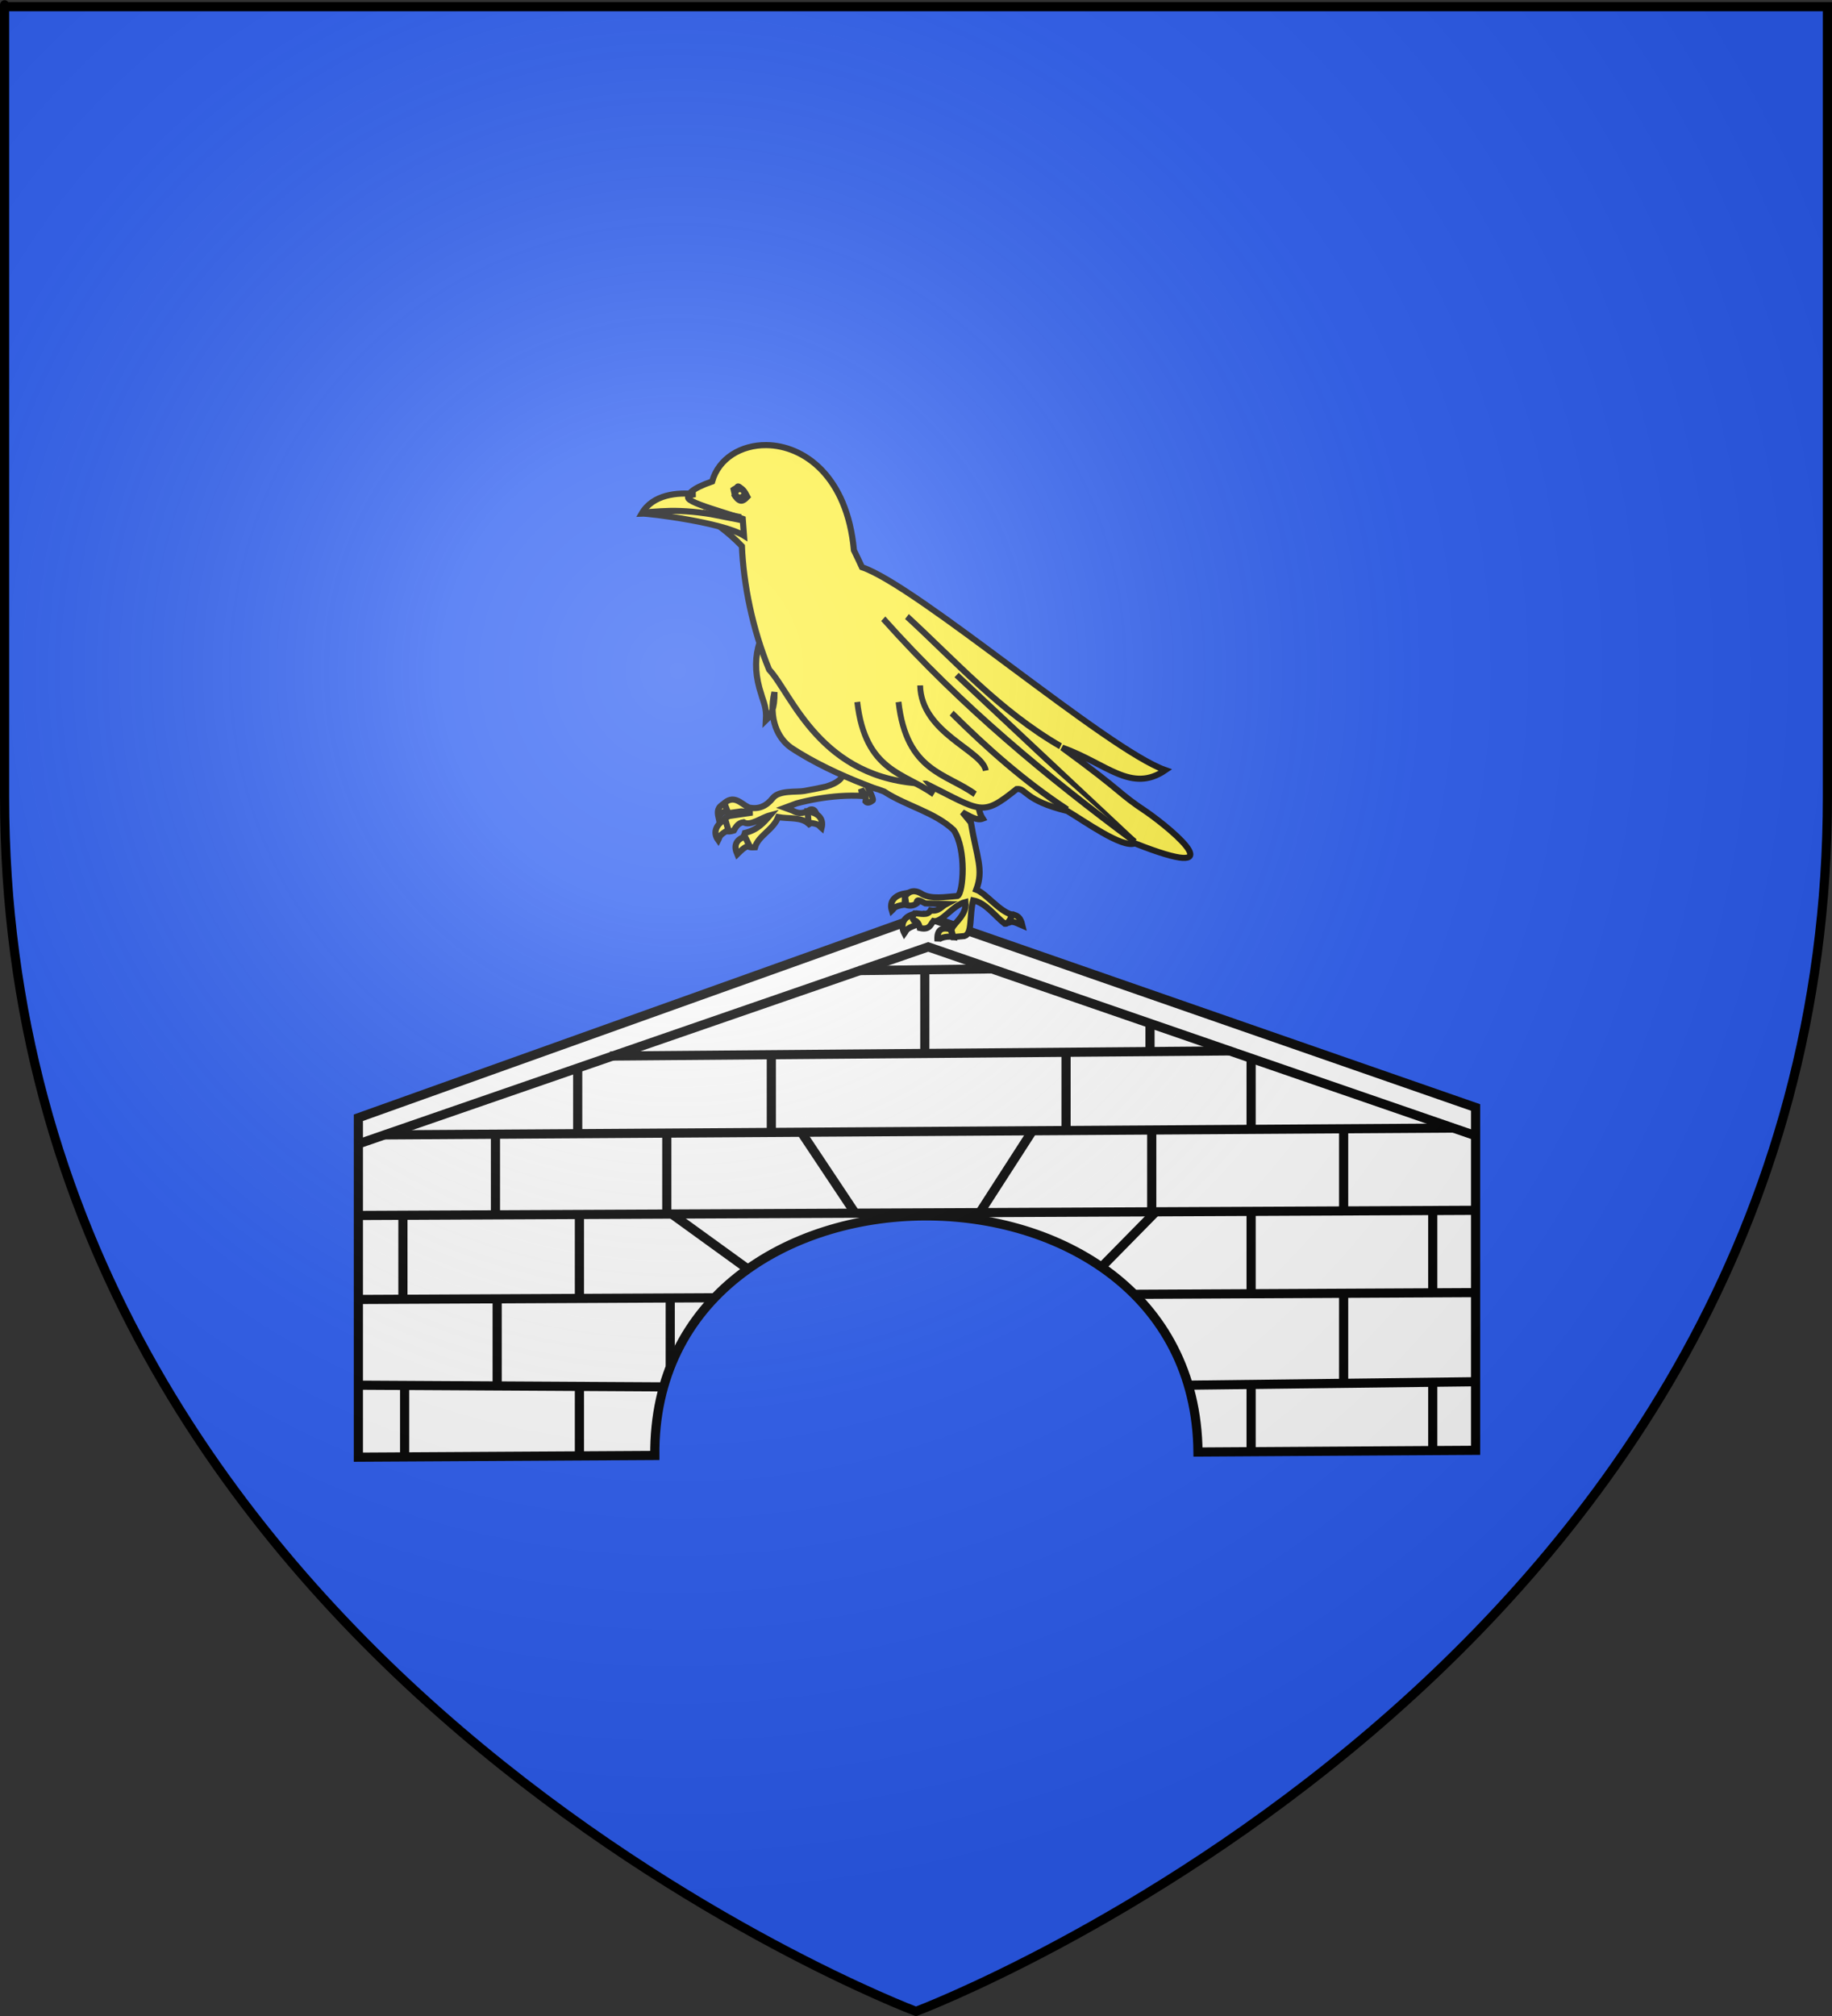 <?xml version="1.0" encoding="UTF-8" standalone="no"?>
<svg
   xmlns:dc="http://purl.org/dc/elements/1.1/"
   xmlns:cc="http://web.resource.org/cc/"
   xmlns:rdf="http://www.w3.org/1999/02/22-rdf-syntax-ns#"
   xmlns:svg="http://www.w3.org/2000/svg"
   xmlns="http://www.w3.org/2000/svg"
   xmlns:xlink="http://www.w3.org/1999/xlink"
   xmlns:sodipodi="http://sodipodi.sourceforge.net/DTD/sodipodi-0.dtd"
   xmlns:inkscape="http://www.inkscape.org/namespaces/inkscape"
   height="660"
   width="600"
   version="1.0"
   id="svg2"
   sodipodi:version="0.32"
   inkscape:version="0.45.1"
   sodipodi:docname="Blason_Quinson.svg"
   sodipodi:docbase="C:\monAtelierGraphique\Blasons"
   inkscape:export-filename="/Users/olivier/Desktop/Blason Rouge/Blason_Vide_3D.png"
   inkscape:export-xdpi="144"
   inkscape:export-ydpi="144"
   inkscape:output_extension="org.inkscape.output.svg.inkscape">
  <rect width="100%" height="100%" fill="#333333" stroke="none"/>
  <sodipodi:namedview
     inkscape:window-height="750"
     inkscape:window-width="1280"
     inkscape:pageshadow="2"
     inkscape:pageopacity="0.0"
     guidetolerance="10.0"
     gridtolerance="10.0"
     objecttolerance="10.0"
     borderopacity="1.0"
     bordercolor="#666666"
     pagecolor="#ffffff"
     id="base"
     showgrid="false"
     height="660px"
     inkscape:zoom="0.22273864"
     inkscape:cx="362.79381"
     inkscape:cy="328.99262"
     inkscape:window-x="-8"
     inkscape:window-y="-8"
     inkscape:current-layer="layer4" />
  <desc
     id="desc4">Flag of Canton of Valais (Wallis)</desc>
  <defs
     id="defs6">
    <linearGradient
       id="linearGradient2893">
      <stop
         style="stop-color:white;stop-opacity:0.314;"
         offset="0"
         id="stop2895" />
      <stop
         id="stop2897"
         offset="0.19"
         style="stop-color:white;stop-opacity:0.251;" />
      <stop
         style="stop-color:#6b6b6b;stop-opacity:0.125;"
         offset="0.6"
         id="stop2901" />
      <stop
         style="stop-color:black;stop-opacity:0.125;"
         offset="1"
         id="stop2899" />
    </linearGradient>
    <linearGradient
       id="linearGradient2885">
      <stop
         id="stop2887"
         offset="0"
         style="stop-color:white;stop-opacity:1;" />
      <stop
         style="stop-color:white;stop-opacity:1;"
         offset="0.229"
         id="stop2891" />
      <stop
         id="stop2889"
         offset="1"
         style="stop-color:black;stop-opacity:1;" />
    </linearGradient>
    <linearGradient
       id="linearGradient2955">
      <stop
         id="stop2867"
         offset="0"
         style="stop-color:#fd0000;stop-opacity:1;" />
      <stop
         style="stop-color:#e77275;stop-opacity:0.659;"
         offset="0.5"
         id="stop2873" />
      <stop
         style="stop-color:black;stop-opacity:0.323;"
         offset="1"
         id="stop2959" />
    </linearGradient>
    <radialGradient
       inkscape:collect="always"
       xlink:href="#linearGradient2955"
       id="radialGradient2961"
       cx="225.524"
       cy="218.901"
       fx="225.524"
       fy="218.901"
       r="300"
       gradientTransform="matrix(-4.167939e-4,2.183,-1.884,-3.599562e-4,615.597,-289.121)"
       gradientUnits="userSpaceOnUse" />
    <polygon
       id="star"
       transform="scale(53,53)"
       points="0,-1 0.588,0.809 -0.951,-0.309 0.951,-0.309 -0.588,0.809 0,-1 " />
    <clipPath
       id="clip">
      <path
         d="M 0,-200 L 0,600 L 300,600 L 300,-200 L 0,-200 z "
         id="path10" />
    </clipPath>
    <radialGradient
       inkscape:collect="always"
       xlink:href="#linearGradient2955"
       id="radialGradient1911"
       gradientUnits="userSpaceOnUse"
       gradientTransform="matrix(-4.167939e-4,2.183,-1.884,-3.599562e-4,615.597,-289.121)"
       cx="225.524"
       cy="218.901"
       fx="225.524"
       fy="218.901"
       r="300" />
    <radialGradient
       inkscape:collect="always"
       xlink:href="#linearGradient2955"
       id="radialGradient2865"
       gradientUnits="userSpaceOnUse"
       gradientTransform="matrix(0,1.749,-1.593,-1.049767e-7,551.788,-191.29)"
       cx="225.524"
       cy="218.901"
       fx="225.524"
       fy="218.901"
       r="300" />
    <radialGradient
       inkscape:collect="always"
       xlink:href="#linearGradient2955"
       id="radialGradient2871"
       gradientUnits="userSpaceOnUse"
       gradientTransform="matrix(0,1.386,-1.323,-5.741131e-8,-158.082,-109.541)"
       cx="225.524"
       cy="218.901"
       fx="225.524"
       fy="218.901"
       r="300" />
    <radialGradient
       inkscape:collect="always"
       xlink:href="#linearGradient2893"
       id="radialGradient3163"
       gradientUnits="userSpaceOnUse"
       gradientTransform="matrix(1.353,0,0,1.349,-77.629,-85.747)"
       cx="221.445"
       cy="226.331"
       fx="221.445"
       fy="226.331"
       r="300" />
  </defs>
  <g
     inkscape:groupmode="layer"
     id="layer3"
     inkscape:label="Fond écu"
     style="display:inline"
     sodipodi:insensitive="true">
    <path
       id="path2855"
       style="fill:#2b5df2;fill-opacity:1;fill-rule:evenodd;stroke:none;stroke-width:1px;stroke-linecap:butt;stroke-linejoin:miter;stroke-opacity:1"
       d="M 300,658.5 C 300,658.5 598.5,546.18 598.5,260.728 C 598.5,-24.723 598.5,2.176 598.5,2.176 L 1.5,2.176 L 1.5,260.728 C 1.5,546.18 300,658.5 300,658.5 z "
       sodipodi:nodetypes="cccccc" />
  </g>
  <g
     inkscape:groupmode="layer"
     id="layer4"
     inkscape:label="Meubles">
    <g
       style="fill:#fcef3c;fill-opacity:1;stroke:#000000;stroke-width:4.802;stroke-miterlimit:4;stroke-dasharray:none;stroke-opacity:1"
       transform="matrix(0.21,0,0,0.207,809.611,43.8)"
       id="g3758" />
    <g
       id="g7487"
       transform="translate(2.421,-2.5703457e-6)"
       style="fill:#ffffff;fill-opacity:1;stroke:#000000;stroke-width:3;stroke-miterlimit:4;stroke-dasharray:none;stroke-opacity:1">
      <path
         sodipodi:nodetypes="cccccccc"
         id="path4718"
         d="M 114.949,365.933 L 114.949,477.05 L 212.036,476.489 C 211.086,372.623 388.858,371.591 389.935,475.367 L 480.849,474.805 L 480.849,362.566 L 300.144,299.712 L 114.949,365.933 z "
         style="fill:#ffffff;fill-opacity:1;fill-rule:evenodd;stroke:#000000;stroke-width:3;stroke-linecap:butt;stroke-linejoin:miter;stroke-miterlimit:4;stroke-dasharray:none;stroke-opacity:1" />
      <path
         sodipodi:nodetypes="ccc"
         id="path4725"
         d="M 114.954,374.49 L 301.587,310 L 480.465,371.684"
         style="fill:#ffffff;fill-opacity:1;fill-rule:evenodd;stroke:#000000;stroke-width:3;stroke-linecap:butt;stroke-linejoin:miter;stroke-miterlimit:4;stroke-dasharray:none;stroke-opacity:1" />
      <path
         sodipodi:nodetypes="cc"
         id="path4727"
         d="M 278.781,317.755 L 322.149,317.194"
         style="fill:#ffffff;fill-opacity:1;fill-rule:evenodd;stroke:#000000;stroke-width:3;stroke-linecap:butt;stroke-linejoin:round;stroke-miterlimit:4;stroke-dasharray:none;stroke-opacity:1" />
      <path
         sodipodi:nodetypes="cc"
         id="path4729"
         d="M 197.367,345.73 L 400.114,344.047"
         style="fill:#ffffff;fill-opacity:1;fill-rule:evenodd;stroke:#000000;stroke-width:3;stroke-linecap:butt;stroke-linejoin:miter;stroke-miterlimit:4;stroke-dasharray:none;stroke-opacity:1" />
      <path
         sodipodi:nodetypes="cc"
         id="path4731"
         d="M 123.289,371.545 L 473.631,369.301"
         style="fill:#ffffff;fill-opacity:1;fill-rule:evenodd;stroke:#000000;stroke-width:3;stroke-linecap:butt;stroke-linejoin:miter;stroke-miterlimit:4;stroke-dasharray:none;stroke-opacity:1" />
      <path
         sodipodi:nodetypes="cc"
         id="path4733"
         d="M 114.31,397.922 L 480.365,396.238"
         style="fill:#ffffff;fill-opacity:1;fill-rule:evenodd;stroke:#000000;stroke-width:3;stroke-linecap:butt;stroke-linejoin:miter;stroke-miterlimit:4;stroke-dasharray:none;stroke-opacity:1" />
      <path
         sodipodi:nodetypes="cc"
         id="path4735"
         d="M 114.871,425.42 L 231.755,424.859"
         style="fill:#ffffff;fill-opacity:1;fill-rule:evenodd;stroke:#000000;stroke-width:3;stroke-linecap:butt;stroke-linejoin:miter;stroke-miterlimit:4;stroke-dasharray:none;stroke-opacity:1" />
      <path
         sodipodi:nodetypes="cc"
         id="path4737"
         d="M 114.31,453.48 L 214.358,454.041"
         style="fill:#ffffff;fill-opacity:1;fill-rule:evenodd;stroke:#000000;stroke-width:3;stroke-linecap:butt;stroke-linejoin:miter;stroke-miterlimit:4;stroke-dasharray:none;stroke-opacity:1" />
      <path
         sodipodi:nodetypes="cc"
         id="path4739"
         d="M 369.654,423.737 L 480.365,423.175"
         style="fill:#ffffff;fill-opacity:1;fill-rule:evenodd;stroke:#000000;stroke-width:3;stroke-linecap:butt;stroke-linejoin:miter;stroke-miterlimit:4;stroke-dasharray:none;stroke-opacity:1" />
      <path
         sodipodi:nodetypes="cc"
         id="path4741"
         d="M 387.051,453.48 L 480.365,452.358"
         style="fill:#ffffff;fill-opacity:1;fill-rule:evenodd;stroke:#000000;stroke-width:3;stroke-linecap:butt;stroke-linejoin:miter;stroke-miterlimit:4;stroke-dasharray:none;stroke-opacity:1" />
      <path
         sodipodi:nodetypes="cc"
         id="path4743"
         d="M 300.465,317.755 L 300.465,344.439"
         style="fill:#ffffff;fill-opacity:1;fill-rule:evenodd;stroke:#000000;stroke-width:3;stroke-linecap:butt;stroke-linejoin:miter;stroke-miterlimit:4;stroke-dasharray:none;stroke-opacity:1" />
      <path
         sodipodi:nodetypes="cc"
         id="path4747"
         d="M 250.197,345.296 L 250.197,370.296"
         style="fill:#ffffff;fill-opacity:1;fill-rule:evenodd;stroke:#000000;stroke-width:3;stroke-linecap:butt;stroke-linejoin:miter;stroke-miterlimit:4;stroke-dasharray:none;stroke-opacity:1" />
      <path
         sodipodi:nodetypes="cc"
         id="path4749"
         d="M 346.723,344.174 L 346.723,369.735"
         style="fill:#ffffff;fill-opacity:1;fill-rule:evenodd;stroke:#000000;stroke-width:3;stroke-linecap:butt;stroke-linejoin:miter;stroke-miterlimit:4;stroke-dasharray:none;stroke-opacity:1" />
      <path
         sodipodi:nodetypes="cc"
         id="path4751"
         d="M 159.845,370.55 L 159.845,397.233"
         style="fill:#ffffff;fill-opacity:1;fill-rule:evenodd;stroke:#000000;stroke-width:3;stroke-linecap:butt;stroke-linejoin:miter;stroke-miterlimit:4;stroke-dasharray:none;stroke-opacity:1" />
      <path
         sodipodi:nodetypes="cc"
         id="path4753"
         d="M 215.964,371.111 L 215.964,397.233"
         style="fill:#ffffff;fill-opacity:1;fill-rule:evenodd;stroke:#000000;stroke-width:3;stroke-linecap:butt;stroke-linejoin:miter;stroke-miterlimit:4;stroke-dasharray:none;stroke-opacity:1" />
      <path
         sodipodi:nodetypes="cc"
         id="path4755"
         d="M 129.54,397.487 L 129.54,425.293"
         style="fill:#ffffff;fill-opacity:1;fill-rule:evenodd;stroke:#000000;stroke-width:3;stroke-linecap:butt;stroke-linejoin:miter;stroke-miterlimit:4;stroke-dasharray:none;stroke-opacity:1" />
      <path
         sodipodi:nodetypes="cc"
         id="path4757"
         d="M 187.343,397.487 L 187.343,424.732"
         style="fill:#ffffff;fill-opacity:1;fill-rule:evenodd;stroke:#000000;stroke-width:3;stroke-linecap:butt;stroke-linejoin:miter;stroke-miterlimit:4;stroke-dasharray:none;stroke-opacity:1" />
      <path
         sodipodi:nodetypes="cc"
         id="path4759"
         d="M 160.406,425.547 L 160.406,453.353"
         style="fill:#ffffff;fill-opacity:1;fill-rule:evenodd;stroke:#000000;stroke-width:3;stroke-linecap:butt;stroke-linejoin:miter;stroke-miterlimit:4;stroke-dasharray:none;stroke-opacity:1" />
      <path
         sodipodi:nodetypes="cc"
         id="path4761"
         d="M 130.101,453.607 L 130.101,476.923"
         style="fill:#ffffff;fill-opacity:1;fill-rule:evenodd;stroke:#000000;stroke-width:3;stroke-linecap:butt;stroke-linejoin:miter;stroke-miterlimit:4;stroke-dasharray:none;stroke-opacity:1" />
      <path
         sodipodi:nodetypes="cc"
         id="path4763"
         d="M 187.343,454.168 L 187.343,476.362"
         style="fill:#ffffff;fill-opacity:1;fill-rule:evenodd;stroke:#000000;stroke-width:3;stroke-linecap:butt;stroke-linejoin:miter;stroke-miterlimit:4;stroke-dasharray:none;stroke-opacity:1" />
      <path
         sodipodi:nodetypes="cc"
         id="path4765"
         d="M 217.087,424.986 L 217.087,447.18"
         style="fill:#ffffff;fill-opacity:1;fill-rule:evenodd;stroke:#000000;stroke-width:3;stroke-linecap:butt;stroke-linejoin:miter;stroke-miterlimit:4;stroke-dasharray:none;stroke-opacity:1" />
      <path
         sodipodi:nodetypes="cc"
         id="path4767"
         d="M 217.648,397.487 L 242.902,415.753"
         style="fill:#ffffff;fill-opacity:1;fill-rule:evenodd;stroke:#000000;stroke-width:3;stroke-linecap:butt;stroke-linejoin:miter;stroke-miterlimit:4;stroke-dasharray:none;stroke-opacity:1" />
      <path
         sodipodi:nodetypes="cc"
         id="path4769"
         d="M 260.299,371.111 L 277.696,397.233"
         style="fill:#ffffff;fill-opacity:1;fill-rule:evenodd;stroke:#000000;stroke-width:3;stroke-linecap:butt;stroke-linejoin:miter;stroke-miterlimit:4;stroke-dasharray:none;stroke-opacity:1" />
      <path
         sodipodi:nodetypes="cc"
         id="path4771"
         d="M 186.782,349.786 L 186.782,370.296"
         style="fill:#ffffff;fill-opacity:1;fill-rule:evenodd;stroke:#000000;stroke-width:3;stroke-linecap:butt;stroke-linejoin:miter;stroke-miterlimit:4;stroke-dasharray:none;stroke-opacity:1" />
      <path
         sodipodi:nodetypes="cc"
         id="path4773"
         d="M 374.221,334.633 L 374.221,343.92"
         style="fill:#ffffff;fill-opacity:1;fill-rule:evenodd;stroke:#000000;stroke-width:3;stroke-linecap:butt;stroke-linejoin:miter;stroke-miterlimit:4;stroke-dasharray:none;stroke-opacity:1" />
      <path
         sodipodi:nodetypes="cc"
         id="path4775"
         d="M 407.332,346.418 L 407.332,369.174"
         style="fill:#ffffff;fill-opacity:1;fill-rule:evenodd;stroke:#000000;stroke-width:3;stroke-linecap:butt;stroke-linejoin:miter;stroke-miterlimit:4;stroke-dasharray:none;stroke-opacity:1" />
      <path
         sodipodi:nodetypes="cc"
         id="path4777"
         d="M 335.499,370.55 L 318.663,396.672"
         style="fill:#ffffff;fill-opacity:1;fill-rule:evenodd;stroke:#000000;stroke-width:3;stroke-linecap:butt;stroke-linejoin:miter;stroke-miterlimit:4;stroke-dasharray:none;stroke-opacity:1" />
      <path
         sodipodi:nodetypes="cc"
         id="path4779"
         d="M 374.783,369.989 L 374.783,396.111"
         style="fill:#ffffff;fill-opacity:1;fill-rule:evenodd;stroke:#000000;stroke-width:3;stroke-linecap:butt;stroke-linejoin:miter;stroke-miterlimit:4;stroke-dasharray:none;stroke-opacity:1" />
      <path
         sodipodi:nodetypes="cc"
         id="path4781"
         d="M 437.636,369.427 L 437.636,396.111"
         style="fill:#ffffff;fill-opacity:1;fill-rule:evenodd;stroke:#000000;stroke-width:3;stroke-linecap:butt;stroke-linejoin:miter;stroke-miterlimit:4;stroke-dasharray:none;stroke-opacity:1" />
      <path
         sodipodi:nodetypes="cc"
         id="path4783"
         d="M 407.332,396.365 L 407.332,423.048"
         style="fill:#ffffff;fill-opacity:1;fill-rule:evenodd;stroke:#000000;stroke-width:3;stroke-linecap:butt;stroke-linejoin:miter;stroke-miterlimit:4;stroke-dasharray:none;stroke-opacity:1" />
      <path
         sodipodi:nodetypes="cc"
         id="path4785"
         d="M 376.466,396.365 L 357.947,415.192"
         style="fill:#ffffff;fill-opacity:1;fill-rule:evenodd;stroke:#000000;stroke-width:3;stroke-linecap:butt;stroke-linejoin:miter;stroke-miterlimit:4;stroke-dasharray:none;stroke-opacity:1" />
      <path
         sodipodi:nodetypes="cc"
         id="path4787"
         d="M 466.819,395.804 L 466.819,423.048"
         style="fill:#ffffff;fill-opacity:1;fill-rule:evenodd;stroke:#000000;stroke-width:3;stroke-linecap:butt;stroke-linejoin:miter;stroke-miterlimit:4;stroke-dasharray:none;stroke-opacity:1" />
      <path
         sodipodi:nodetypes="cc"
         id="path4789"
         d="M 437.636,423.302 L 437.636,452.792"
         style="fill:#ffffff;fill-opacity:1;fill-rule:evenodd;stroke:#000000;stroke-width:3;stroke-linecap:butt;stroke-linejoin:miter;stroke-miterlimit:4;stroke-dasharray:none;stroke-opacity:1" />
      <path
         sodipodi:nodetypes="cc"
         id="path4791"
         d="M 407.332,453.607 L 407.332,475.24"
         style="fill:#ffffff;fill-opacity:1;fill-rule:evenodd;stroke:#000000;stroke-width:3;stroke-linecap:butt;stroke-linejoin:miter;stroke-miterlimit:4;stroke-dasharray:none;stroke-opacity:1" />
      <path
         sodipodi:nodetypes="cc"
         id="path4793"
         d="M 466.819,452.484 L 466.819,474.678"
         style="fill:#ffffff;fill-opacity:1;fill-rule:evenodd;stroke:#000000;stroke-width:3;stroke-linecap:butt;stroke-linejoin:miter;stroke-miterlimit:4;stroke-dasharray:none;stroke-opacity:1" />
    </g>
    <g
       id="g13807"
       inkscape:label="Calque 1"
       transform="matrix(0.185,-0.174,0.17,0.352,792.36,7.631)"
       style="fill:#fcef3c;fill-opacity:1;stroke:#000000;stroke-width:3.25;stroke-miterlimit:4;stroke-dasharray:none;stroke-opacity:1">
      <g
         transform="translate(-729.825,76.748)"
         id="g13809"
         style="fill:#fcef3c;fill-opacity:1;stroke:#000000;stroke-width:3.25;stroke-miterlimit:4;stroke-dasharray:none;stroke-opacity:1;display:inline">
        <g
           id="g13813"
           transform="translate(638,-306)"
           style="fill:#fcef3c;fill-opacity:1;stroke:#000000;stroke-width:3.25;stroke-miterlimit:4;stroke-dasharray:none;stroke-opacity:1" />
      </g>
    </g>
    <g
       id="g13022"
       transform="translate(-617.078,138.095)"
       style="fill:#fcef3c;fill-opacity:1;stroke:#000000;stroke-width:2;stroke-miterlimit:4;stroke-dasharray:none;stroke-opacity:1">
      <path
         sodipodi:nodetypes="ccscccssccccccccccccccccccccccc"
         d="M 307.147,398.813 L 325.616,391.863 C 335.723,389.116 346.589,386.656 357.885,384.676 C 380.477,380.715 404.789,378.674 428.186,380.096 L 426.184,369.147 C 429.729,374.991 434.911,379.84 433.145,388.907 C 435.757,391.826 439.555,390.96 444.287,387.111 C 449.02,383.262 389.402,275.976 394.426,305.334 C 399.451,334.693 410.083,353.66 371.01,365.467 C 359.721,367.907 348.42,370.316 336.968,372.312 C 325.516,374.309 298.269,370.865 288.472,383.396 C 278.676,395.926 266.634,402.014 250.652,398.236 C 238.166,391.989 227.411,376.503 210.553,393.587 C 212.131,401.028 215.382,406.177 221.786,407.001 L 239.239,404.48 L 256.671,406.393 L 220.616,411.807 C 214.539,414.527 207.918,416.655 211.112,429.443 C 212.419,435.745 217.327,438.177 227.626,434.815 C 231.023,428.646 234.672,422.75 242.757,421.67 C 253.287,428.409 270.329,414.469 284.161,410.721 C 274.393,422.22 264.709,433.774 244.965,438.654 C 243.871,443.337 239.572,446.306 245.704,454.852 C 248.796,462.074 254.763,461.62 260.656,461.365 C 265.838,442.971 289.041,433.753 296.839,413.549 C 312.769,416.698 332.917,412.691 345.195,424.766 C 349.851,422.152 350.404,418.53 351.56,414.046 L 355.583,406.439 C 353.784,402.749 351.197,400.523 346.763,401.723 C 339.193,406.238 331.43,410.291 318.998,403.174 L 307.147,398.813 z "
         style="fill:#fcef3c;fill-opacity:1;fill-rule:evenodd;stroke:#000000;stroke-width:9.604;stroke-linecap:butt;stroke-linejoin:miter;stroke-miterlimit:4;stroke-dasharray:none;stroke-opacity:1"
         id="path12993"
         transform="matrix(0.21,0,0,0.207,809.611,43.8)" />
      <path
         sodipodi:nodetypes="cccc"
         id="path2515"
         d="M 494.708,534.217 C 480.104,536.77 469.351,545.803 474.112,561.453 C 478.27,557.508 476.853,554.692 494.105,551.918 L 494.708,534.217 z "
         style="fill:#fcef3c;fill-opacity:1;fill-rule:evenodd;stroke:#000000;stroke-width:9.604;stroke-linecap:butt;stroke-linejoin:miter;stroke-miterlimit:4;stroke-dasharray:none;stroke-opacity:1"
         transform="matrix(0.21,0,0,0.207,809.611,43.8)" />
      <path
         style="fill:#fcef3c;fill-opacity:1;fill-rule:evenodd;stroke:#000000;stroke-width:9.604;stroke-linecap:butt;stroke-linejoin:miter;stroke-miterlimit:4;stroke-dasharray:none;stroke-opacity:1"
         d="M 509.126,566.762 C 492.88,570.468 486.223,583.085 493.631,597.54 C 497.03,592.854 495.146,590.362 511.619,584.278 L 509.126,566.762 z "
         id="path2517"
         sodipodi:nodetypes="cccc"
         transform="matrix(0.21,0,0,0.207,809.611,43.8)" />
      <path
         sodipodi:nodetypes="cccc"
         id="path2519"
         d="M 569.49,603.065 C 558.645,601.193 546.072,605.412 545.327,609.792 C 543.553,590.282 553.136,587.392 565.989,591.127 L 569.49,603.065 z "
         style="fill:#fcef3c;fill-opacity:1;fill-rule:evenodd;stroke:#000000;stroke-width:9.604;stroke-linecap:butt;stroke-linejoin:miter;stroke-miterlimit:4;stroke-dasharray:none;stroke-opacity:1"
         transform="matrix(0.21,0,0,0.207,809.611,43.8)" />
      <path
         sodipodi:nodetypes="cccccccccccccccccccccccccccccccccccccccccccccc"
         id="path12973"
         d="M 429.085,360.944 C 462.699,374.333 440.534,364.735 462.107,373.236 C 496.379,395.997 540.793,405.605 570.551,434.085 C 590.781,464.272 585.505,533.67 576.576,538.312 C 556.926,539.992 536.241,543.482 521.962,535.763 C 509.706,527.471 501.185,530.387 494.54,538.927 L 496.649,552.638 C 502.098,554.227 507.548,554.019 512.997,550.001 C 512.335,540.899 520.216,547.175 526.18,550.001 L 558.876,551.056 C 551.315,555.052 547.2,563.356 534.618,561.075 C 529.581,570.181 518.72,565.698 509.833,565.821 C 507.665,568.919 504.709,571.791 507.723,576.368 C 514.463,578.038 516.569,583.181 517.743,589.025 C 532.925,592.465 534.22,583.755 538.837,577.95 C 551.954,581.023 568.627,552.969 588.935,547.892 C 591.509,571.326 565.345,583.78 567.314,593.771 L 569.95,603.263 L 587.353,601.681 C 600.222,597.62 594.556,569.262 600.959,545.269 C 620.497,549.088 634.075,569.45 650.273,582.234 C 654.063,582.444 653.887,581.502 658.681,575.615 L 660.159,571.703 C 658.647,568.433 666.317,566.71 661.765,568.001 C 641.433,562.678 620.849,534.045 605.732,528.426 C 617.58,496.494 606.675,478.403 597.372,422.383 L 584.189,406.035 C 595.056,411.613 606.29,419.769 615.83,416.055 C 601.097,392.675 616.117,369.296 622.158,345.917 L 700.205,344.863 C 703.196,339.765 705.021,334.861 699.678,331.151 C 679.72,326.145 675.033,314.593 663.818,305.839 C 644.359,280.596 625.415,256.197 621.103,255.741 C 601.191,241.085 576.341,228.012 568.517,213.356 C 553.831,205.875 539.96,199.495 529.885,189.633 L 513.919,174.421 C 490.868,148.026 456.186,134.874 429.573,125.621 C 422.705,128.135 425.13,134.367 424.754,139.478 C 408.149,110.471 378.418,139.072 380.241,103.923 L 344.023,54.53 L 300.043,79.834 C 265.616,124.189 252.332,164.206 270.522,219.607 C 273.717,231.692 278.983,239.636 277.751,260.574 C 285.315,253.263 291.399,242.401 291.006,215.992 C 281.389,258.957 296.552,288.869 316.309,303.35 C 351.424,327.246 395.471,347.556 429.085,360.944 z "
         style="fill:#fcef3c;fill-opacity:1;fill-rule:evenodd;stroke:#000000;stroke-width:9.604;stroke-linecap:butt;stroke-linejoin:miter;stroke-miterlimit:4;stroke-dasharray:none;stroke-opacity:1"
         transform="matrix(0.21,0,0,0.207,809.611,43.8)" />
      <path
         id="path12989"
         d="M 213.008,391.861 L 217.748,404.33 C 210.019,404.756 206.626,408.296 203.783,414.137 C 201.658,404.333 201.872,397.962 213.008,391.861 z "
         style="fill:#fcef3c;fill-opacity:1;fill-rule:evenodd;stroke:#000000;stroke-width:9.604;stroke-linecap:butt;stroke-linejoin:miter;stroke-miterlimit:4;stroke-dasharray:none;stroke-opacity:1"
         transform="matrix(0.21,0,0,0.207,809.611,43.8)" />
      <path
         id="path12987"
         d="M 214.141,416.852 C 201.226,424.5 193.931,436.909 203.243,450.032 C 205.924,444.805 203.722,442.645 219.054,433.839 L 214.141,416.852 z "
         style="fill:#fcef3c;fill-opacity:1;fill-rule:evenodd;stroke:#000000;stroke-width:9.604;stroke-linecap:butt;stroke-linejoin:miter;stroke-miterlimit:4;stroke-dasharray:none;stroke-opacity:1"
         transform="matrix(0.21,0,0,0.207,809.611,43.8)" />
      <path
         id="path12985"
         d="M 244.951,444.314 C 229.288,450.013 227.827,460.128 233.012,472.31 C 238.242,467.108 242.9,461.579 251.761,458.454 L 244.951,444.314 z "
         style="fill:#fcef3c;fill-opacity:1;fill-rule:evenodd;stroke:#000000;stroke-width:9.604;stroke-linecap:butt;stroke-linejoin:miter;stroke-miterlimit:4;stroke-dasharray:none;stroke-opacity:1"
         transform="matrix(0.21,0,0,0.207,809.611,43.8)" />
      <path
         id="path12983"
         d="M 342.735,404.716 C 357.351,406.38 368.447,414.79 364.455,430.806 C 360.143,427.099 361.417,424.183 344.164,422.461 L 342.735,404.716 z "
         style="fill:#fcef3c;fill-opacity:1;fill-rule:evenodd;stroke:#000000;stroke-width:9.604;stroke-linecap:butt;stroke-linejoin:miter;stroke-miterlimit:4;stroke-dasharray:none;stroke-opacity:1"
         transform="matrix(0.21,0,0,0.207,809.611,43.8)" />
      <path
         inkscape:transform-center-x="-2.2728432"
         inkscape:transform-center-y="3.1567267"
         sodipodi:nodetypes="cccc"
         id="path2500"
         d="M 948.453,161.314 C 948.428,162.416 947.613,163.343 947.064,164.329 C 948.387,162.876 950.511,164.376 951.932,164.956 C 951.627,163.674 951.152,161.472 948.453,161.314 z "
         style="fill:#fcef3c;fill-opacity:1;fill-rule:evenodd;stroke:#000000;stroke-width:2;stroke-linecap:butt;stroke-linejoin:miter;stroke-miterlimit:4;stroke-dasharray:none;stroke-opacity:1" />
      <path
         id="path2290"
         d="M 868.062,7.625 C 859.787,7.549 852.433,11.973 850.312,19.531 C 837.115,24.128 841.253,27.74 858.969,31.094 L 859.406,35.875 L 852.688,34.219 C 855.493,36.304 857.937,38.496 860.062,40.719 C 860.586,53.123 863.467,67.72 868.969,81.125 C 876.451,89.065 885.682,117.424 920.375,118.5 C 938.688,127.599 938.548,129.462 950.062,120.219 C 953.222,119.878 952.369,123.94 966.625,127.406 C 972.033,130.592 984.659,139.705 988.75,138 C 1021.216,150.842 1002.141,134.409 992.719,127.781 C 982.594,121.065 986.117,122.114 964.938,106.656 C 979.59,111.907 987.571,121.683 998.75,114.031 C 979.761,107.37 917.827,53.919 899.375,47.594 C 898.477,45.65 897.62,43.833 896.75,42.062 C 894.521,17.708 880.293,7.737 868.062,7.625 z "
         style="fill:#fcef3c;fill-opacity:1;fill-rule:evenodd;stroke:#000000;stroke-width:2;stroke-linecap:butt;stroke-linejoin:miter;stroke-miterlimit:4;stroke-dasharray:none;stroke-opacity:1" />
      <path
         sodipodi:nodetypes="cc"
         style="fill:#fcef3c;fill-opacity:1;fill-rule:evenodd;stroke:#000000;stroke-width:2;stroke-linecap:butt;stroke-linejoin:miter;stroke-miterlimit:4;stroke-dasharray:none;stroke-opacity:1"
         d="M 930.376,82.898 L 988.628,137.495"
         id="path13115" />
      <g
         style="fill:#fcef3c;fill-opacity:1;stroke:#000000;stroke-width:5.581;stroke-miterlimit:4;stroke-dasharray:none;stroke-opacity:1"
         transform="matrix(-0.341,0,0,0.377,1053.937,-105.258)"
         id="g17268">
        <path
           sodipodi:nodetypes="cc"
           id="path17101"
           d="M 457.765,522.459 C 450.094,583.283 411.774,584.322 384.2,602.591"
           style="fill:#fcef3c;fill-opacity:1;fill-rule:evenodd;stroke:#000000;stroke-width:5.581;stroke-linecap:butt;stroke-linejoin:miter;stroke-miterlimit:4;stroke-dasharray:none;stroke-opacity:1" />
        <path
           sodipodi:nodetypes="cc"
           id="path17103"
           d="M 397.362,508.106 C 396.45,549.523 337.464,564.425 334.306,582.074"
           style="fill:#fcef3c;fill-opacity:1;fill-rule:evenodd;stroke:#000000;stroke-width:5.581;stroke-linecap:butt;stroke-linejoin:miter;stroke-miterlimit:4;stroke-dasharray:none;stroke-opacity:1" />
        <path
           style="fill:#fcef3c;fill-opacity:1;fill-rule:evenodd;stroke:#000000;stroke-width:5.581;stroke-linecap:butt;stroke-linejoin:miter;stroke-miterlimit:4;stroke-dasharray:none;stroke-opacity:1"
           d="M 418.132,522.459 C 410.461,583.283 372.141,584.322 344.567,602.591"
           id="path20985"
           sodipodi:nodetypes="cc" />
        <path
           style="fill:#fcef3c;fill-opacity:1;fill-rule:evenodd;stroke:#000000;stroke-width:5.581;stroke-linecap:butt;stroke-linejoin:miter;stroke-miterlimit:4;stroke-dasharray:none;stroke-opacity:1"
           d="M 432.807,450.219 C 356.839,527.14 274.905,587.655 191.379,643.791 L 191.379,643.791"
           id="path7470"
           sodipodi:nodetypes="ccc" />
        <path
           style="fill:#fcef3c;fill-opacity:1;fill-rule:evenodd;stroke:#000000;stroke-width:5.581;stroke-linecap:butt;stroke-linejoin:miter;stroke-miterlimit:4;stroke-dasharray:none;stroke-opacity:1"
           d="M 255.989,615.976 C 297.684,591.133 333.449,562.336 367.106,532.134"
           id="path8441"
           sodipodi:nodetypes="cc" />
        <path
           style="fill:#fcef3c;fill-opacity:1;fill-rule:evenodd;stroke:#000000;stroke-width:5.581;stroke-linecap:butt;stroke-linejoin:miter;stroke-miterlimit:4;stroke-dasharray:none;stroke-opacity:1"
           d="M 262.555,560.923 C 320.819,530.459 362.945,487.444 410.037,448.291"
           id="path9412"
           sodipodi:nodetypes="cc" />
      </g>
      <path
         style="fill:#fcef3c;fill-opacity:1;fill-rule:evenodd;stroke:#000000;stroke-width:2;stroke-linecap:butt;stroke-linejoin:miter;stroke-miterlimit:4;stroke-dasharray:none;stroke-opacity:1"
         d="M 844.829,23.674 C 838.97,23.027 830.882,23.734 827.24,30.038 C 829.537,29.932 853.835,32.964 860.744,37.279 L 860.33,31.759 C 852.476,28.935 836.311,25.043 844.829,23.674 z "
         id="path5498"
         sodipodi:nodetypes="ccccc" />
      <path
         sodipodi:nodetypes="ccc"
         id="path13310"
         d="M 827.807,29.666 C 835.537,29.187 841.886,28.086 859.671,32.143 L 847.167,29.691"
         style="fill:#fcef3c;fill-opacity:1;fill-rule:evenodd;stroke:#000000;stroke-width:2;stroke-linecap:butt;stroke-linejoin:miter;stroke-miterlimit:4;stroke-dasharray:none;stroke-opacity:1" />
      <g
         style="fill:#fcef3c;fill-opacity:1;stroke:#000000;stroke-width:5.255;stroke-miterlimit:4;stroke-dasharray:none;stroke-opacity:1"
         transform="matrix(-0.276,0,0,0.525,1020.46,-161.067)"
         id="g10981">
        <path
           transform="matrix(-0.523,7.5932386e-2,-3.8795944e-2,0.596,857.817,151.004)"
           d="M 512.857 272.005 A 9.286 5.357 0 1 1  494.286,272.005 A 9.286 5.357 0 1 1  512.857 272.005 z"
           sodipodi:ry="5.3571429"
           sodipodi:rx="9.2857141"
           sodipodi:cy="272.00504"
           sodipodi:cx="503.57144"
           id="path9026"
           style="fill:#fcef3c;fill-opacity:1;stroke:#000000;stroke-width:9.451;stroke-miterlimit:4;stroke-dasharray:none;stroke-opacity:1"
           sodipodi:type="arc" />
        <path
           sodipodi:nodetypes="ccc"
           id="path9028"
           d="M 592.096,350.818 C 586.992,355.364 581.296,356.844 574.618,353.24 C 580.932,346.921 587.432,347.957 593.974,350.658"
           style="fill:#fcef3c;fill-opacity:1;fill-rule:evenodd;stroke:#000000;stroke-width:5.255;stroke-linecap:butt;stroke-linejoin:miter;stroke-miterlimit:4;stroke-dasharray:none;stroke-opacity:1" />
        <path
           transform="matrix(-1.519,0,0,0.712,712.309,192.054)"
           d="M 86.116 223.785 A 1.389 1.515 0 1 1  83.338,223.785 A 1.389 1.515 0 1 1  86.116 223.785 z"
           sodipodi:ry="1.5152289"
           sodipodi:rx="1.3889598"
           sodipodi:cy="223.78456"
           sodipodi:cx="84.726547"
           id="path9030"
           style="fill:#fcef3c;fill-opacity:1;stroke:#000000;stroke-width:5.053;stroke-miterlimit:4;stroke-dasharray:none;stroke-opacity:1"
           sodipodi:type="arc" />
      </g>
    </g>
  </g>
  <g
     inkscape:groupmode="layer"
     id="layer2"
     inkscape:label="Reflet final"
     sodipodi:insensitive="true">
    <path
       sodipodi:nodetypes="cccccc"
       d="M 300,658.5 C 300,658.5 598.5,546.18 598.5,260.728 C 598.5,-24.723 598.5,2.176 598.5,2.176 L 1.5,2.176 L 1.5,260.728 C 1.5,546.18 300,658.5 300,658.5 z "
       style="opacity:1;fill:url(#radialGradient3163);fill-opacity:1;fill-rule:evenodd;stroke:none;stroke-width:1px;stroke-linecap:butt;stroke-linejoin:miter;stroke-opacity:1"
       id="path2875"
       inkscape:export-xdpi="144"
       inkscape:export-ydpi="144" />
  </g>
  <g
     inkscape:groupmode="layer"
     id="layer1"
     inkscape:label="Contour final">
    <path
       sodipodi:nodetypes="cccccc"
       d="M 300,658.5 C 300,658.5 1.5,546.18 1.5,260.728 C 1.5,-24.723 1.5,2.176 1.5,2.176 L 598.5,2.176 L 598.5,260.728 C 598.5,546.18 300,658.5 300,658.5 z "
       style="opacity:1;fill:none;fill-opacity:1;fill-rule:evenodd;stroke:#000000;stroke-width:3;stroke-linecap:butt;stroke-linejoin:miter;stroke-miterlimit:4;stroke-dasharray:none;stroke-opacity:1"
       id="path1411"
       inkscape:export-xdpi="144"
       inkscape:export-ydpi="144" />
  </g>
</svg>
